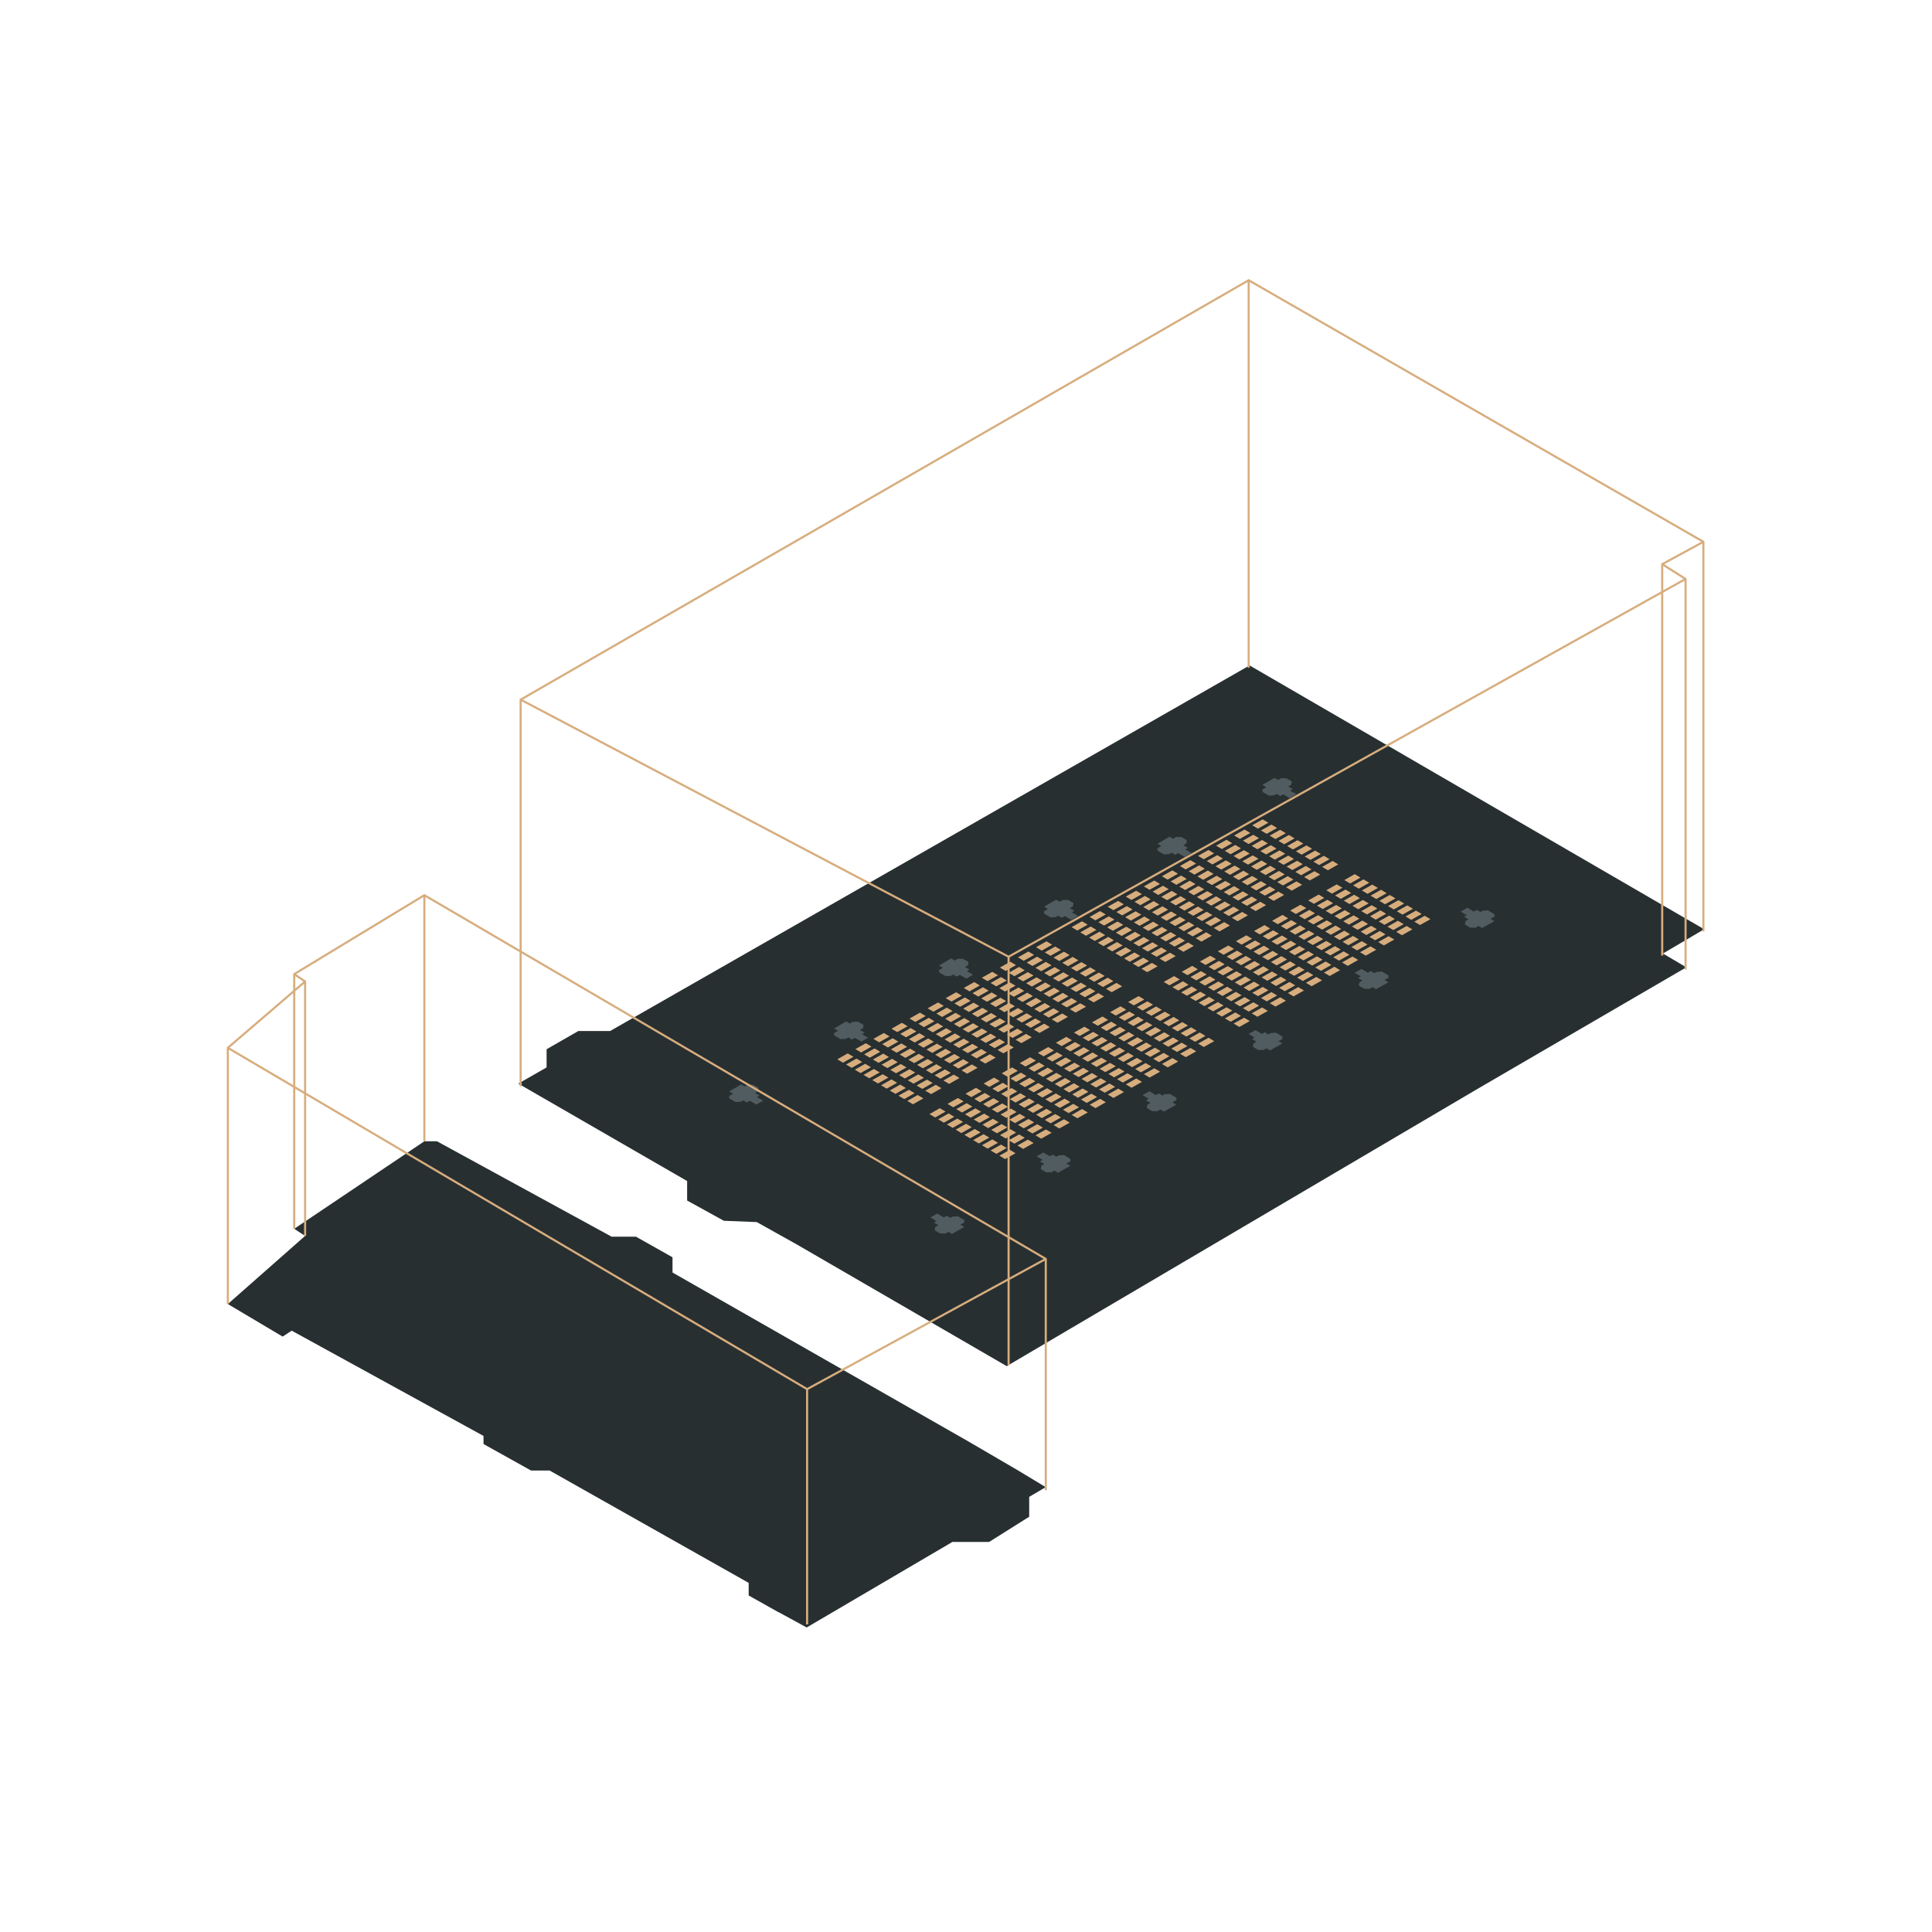 <?xml version="1.0" encoding="UTF-8"?>
<svg xmlns="http://www.w3.org/2000/svg" xmlns:xlink="http://www.w3.org/1999/xlink" id="Layer_1" data-name="Layer 1" viewBox="0 0 403.37 403.37">
  <defs>
    <style>.cls-1,.cls-3,.cls-5{fill:none;}.cls-2{fill:#282f31;}.cls-3,.cls-5{stroke:#d7ad7d;stroke-width:0.44px;}.cls-3{stroke-miterlimit:10;}.cls-4{fill:#505c60;}.cls-5{stroke-linejoin:round;}.cls-6{isolation:isolate;}.cls-7{clip-path:url(#clip-path);}.cls-8{fill:#d7ad7d;}</style>
    <clipPath id="clip-path">
      <polygon class="cls-1" points="174.29 221.47 262.31 170.32 299.17 191.6 211.15 242.75 174.29 221.47"></polygon>
    </clipPath>
  </defs>
  <polygon class="cls-2" points="127.38 215.26 120.75 215.26 114.12 219.06 114.12 222.86 108.21 226.24 143.46 246.58 143.46 250.65 151.13 254.88 158 255.15 166.34 259.81 210.19 285.23 210.54 285.02 308.57 227.29 352.08 201.96 347.19 199.08 355.8 194.01 260.89 138.93 127.38 215.26"></polygon>
  <line class="cls-3" x1="210.58" y1="284.99" x2="210.58" y2="199.74"></line>
  <polygon class="cls-4" points="152.23 227.88 153.05 228.36 152.2 228.85 152.3 229.35 152.88 229.69 153.6 230.1 154.71 230.04 155.2 229.75 155.95 230.19 156.56 229.83 157.93 230.62 159.34 229.8 158.04 229.06 158.59 228.74 157.64 228.19 158.27 227.82 158.37 227.12 157.25 226.48 156.14 226.47 155.5 226.84 154.76 226.41 152.23 227.88"></polygon>
  <polygon class="cls-4" points="174.14 214.73 174.97 215.21 174.12 215.7 174.21 216.2 175.52 216.96 176.63 216.89 177.12 216.6 177.87 217.04 178.48 216.69 179.84 217.47 181.25 216.66 179.95 215.91 180.51 215.59 179.56 215.04 180.19 214.68 180.28 213.98 179.93 213.78 179.16 213.33 178.06 213.32 177.42 213.69 176.67 213.26 174.14 214.73"></polygon>
  <polygon class="cls-4" points="197.14 200.95 196.05 201.58 196.87 202.06 196.03 202.55 196.13 203.05 197.44 203.81 198.55 203.74 199.03 203.46 199.78 203.89 200.39 203.53 201.76 204.32 203.16 203.51 201.87 202.76 202.42 202.44 201.47 201.89 202.1 201.53 202.19 200.82 202.13 200.79 201.07 200.18 199.98 200.17 199.34 200.54 198.59 200.11 197.14 200.95"></polygon>
  <polygon class="cls-4" points="217.97 189.31 218.79 189.78 217.94 190.28 218.04 190.78 219.02 191.35 219.35 191.54 220.45 191.47 220.94 191.18 221.7 191.62 222.31 191.26 223.68 192.05 225.08 191.23 223.78 190.48 224.33 190.17 223.38 189.62 224.02 189.25 224.11 188.55 223 187.91 221.89 187.9 221.25 188.27 220.5 187.84 217.97 189.31"></polygon>
  <polygon class="cls-4" points="241.64 176.16 242.47 176.64 241.61 177.13 241.71 177.63 242.63 178.16 243.02 178.39 244.13 178.32 244.61 178.03 245.36 178.47 245.98 178.12 247.34 178.9 248.75 178.09 247.45 177.34 248 177.02 247.06 176.47 247.68 176.11 247.78 175.4 247.55 175.28 246.66 174.76 245.56 174.75 244.92 175.12 244.17 174.69 241.64 176.16"></polygon>
  <polygon class="cls-4" points="263.56 163.89 264.38 164.37 263.53 164.86 263.63 165.36 264.25 165.72 264.94 166.12 266.04 166.05 266.53 165.76 267.28 166.2 267.89 165.84 269.25 166.63 270.19 166.09 270.66 165.81 269.37 165.07 269.92 164.75 268.97 164.2 269.6 163.83 269.69 163.13 268.57 162.49 267.47 162.48 266.83 162.85 266.08 162.42 263.56 163.89"></polygon>
  <polygon class="cls-4" points="305.02 190.29 304.96 190.32 306.23 191.08 305.67 191.4 306.6 191.96 305.96 192.31 305.85 193.01 306.94 193.67 308.05 193.69 308.7 193.32 309.43 193.76 312 192.32 311.2 191.83 312.06 191.35 311.98 190.85 310.73 190.1 310.69 190.08 309.58 190.13 309.08 190.41 308.35 189.97 307.72 190.32 306.38 189.52 305.02 190.29"></polygon>
  <polygon class="cls-4" points="282.88 203.06 282.82 203.09 284.09 203.85 283.53 204.17 284.46 204.72 283.82 205.08 283.71 205.78 284.8 206.44 284.81 206.44 285.91 206.46 286.56 206.09 287.3 206.53 289.87 205.09 289.06 204.6 289.93 204.12 289.84 203.62 288.56 202.85 288.55 202.85 287.45 202.91 286.95 203.19 286.21 202.74 285.59 203.09 284.25 202.29 282.88 203.06"></polygon>
  <polygon class="cls-4" points="260.72 215.85 260.68 215.87 261.95 216.63 261.4 216.94 262.32 217.5 261.69 217.86 261.58 218.56 262.68 219.21 263.77 219.23 264.43 218.87 265.16 219.31 267.72 217.87 267.74 217.86 266.92 217.38 267.79 216.89 267.7 216.39 266.42 215.62 265.31 215.68 264.82 215.96 264.08 215.51 263.46 215.87 262.11 215.06 260.72 215.85"></polygon>
  <polygon class="cls-4" points="238.56 228.63 238.54 228.64 239.82 229.4 239.26 229.72 240.19 230.27 239.55 230.63 239.44 231.33 240.54 231.99 241.64 232 242.29 231.64 243.03 232.08 245.6 230.63 244.78 230.15 245.65 229.66 245.57 229.16 244.3 228.41 244.28 228.4 243.17 228.45 242.68 228.73 241.95 228.29 241.32 228.64 239.98 227.84 238.56 228.63"></polygon>
  <polygon class="cls-4" points="216.4 241.41 217.68 242.17 217.12 242.49 218.05 243.04 217.41 243.4 217.3 244.1 218.39 244.76 218.4 244.76 219.5 244.77 220.15 244.41 220.89 244.85 223.4 243.44 223.46 243.4 222.65 242.92 223.51 242.44 223.44 241.93 222.18 241.18 222.15 241.16 221.03 241.22 220.54 241.5 219.81 241.06 219.18 241.41 217.84 240.61 216.4 241.41"></polygon>
  <polygon class="cls-4" points="194.27 254.18 195.54 254.95 194.99 255.25 195.92 255.81 195.27 256.17 195.16 256.87 196.26 257.53 197.36 257.55 198.01 257.18 198.75 257.62 201.32 256.18 200.51 255.69 201.37 255.21 201.3 254.71 200.05 253.96 200.01 253.94 198.9 254 198.41 254.27 197.67 253.83 197.04 254.18 195.7 253.38 194.27 254.18"></polygon>
  <polyline class="cls-5" points="108.7 226.78 108.7 146.08 260.7 58.51 260.7 139.42"></polyline>
  <polyline class="cls-5" points="355.64 194.45 355.64 113.12 260.7 58.51"></polyline>
  <polyline class="cls-5" points="347.04 199.51 347.04 117.79 355.64 113.12"></polyline>
  <polyline class="cls-5" points="351.92 202.4 351.92 120.88 347.04 117.79"></polyline>
  <polyline class="cls-5" points="108.7 146.07 210.58 199.75 351.92 120.88"></polyline>
  <polygon class="cls-2" points="218.33 310.49 212.43 306.93 202.2 300.96 140.41 265.68 140.41 262.5 132.78 258.2 127.7 258.2 91.23 238.28 88.6 238.28 61.43 256.55 63.7 258.04 47.57 272.26 59.01 279.06 60.9 277.82 100.95 299.8 100.95 301.49 110.87 307.02 114.75 307.02 156.31 330.48 156.31 333.11 162.06 336.34 163.53 337.12 168.42 339.79 198.85 321.93 206.52 321.93 214.88 316.67 214.88 312.52 218.33 310.49"></polygon>
  <polyline class="cls-5" points="63.7 258.04 63.7 204.92 47.57 218.77 47.57 272.26"></polyline>
  <polyline class="cls-5" points="61.43 256.55 61.43 203.38 63.7 204.91"></polyline>
  <polyline class="cls-5" points="88.6 238.29 88.6 186.9 61.43 203.38"></polyline>
  <polyline class="cls-5" points="218.34 311.13 218.34 262.84 88.6 186.9"></polyline>
  <line class="cls-3" x1="218.34" y1="262.84" x2="168.51" y2="290.03"></line>
  <polyline class="cls-5" points="168.51 339.15 168.51 290.03 47.57 218.77"></polyline>
  <g class="cls-6">
    <g class="cls-7">
      <polyline class="cls-8" points="263.62 171.07 261.44 172.3 262.63 173.01 264.81 171.78 263.62 171.07"></polyline>
      <polyline class="cls-8" points="265.44 172.16 263.27 173.39 264.46 174.09 266.63 172.87 265.44 172.16"></polyline>
      <polyline class="cls-8" points="267.27 173.25 265.09 174.47 266.29 175.18 268.46 173.96 267.27 173.25"></polyline>
      <polyline class="cls-8" points="269.1 174.33 266.92 175.56 268.11 176.27 270.28 175.04 269.1 174.33"></polyline>
      <polyline class="cls-8" points="270.91 175.42 268.75 176.64 269.94 177.35 272.11 176.13 270.91 175.42"></polyline>
      <polyline class="cls-8" points="272.75 176.51 270.57 177.73 271.76 178.44 273.94 177.21 272.75 176.51"></polyline>
      <polyline class="cls-8" points="274.57 177.59 272.4 178.82 273.58 179.53 275.76 178.3 274.57 177.59"></polyline>
      <polyline class="cls-8" points="276.39 178.68 274.22 179.9 275.41 180.61 277.59 179.38 276.39 178.68"></polyline>
      <polyline class="cls-8" points="278.22 179.76 276.04 180.99 277.24 181.7 279.41 180.47 278.22 179.76"></polyline>
      <polyline class="cls-8" points="259.85 173.2 257.67 174.43 258.86 175.14 261.04 173.91 259.85 173.2"></polyline>
      <polyline class="cls-8" points="261.67 174.29 259.5 175.51 260.69 176.22 262.86 175 261.67 174.29"></polyline>
      <polyline class="cls-8" points="263.49 175.37 261.32 176.6 262.52 177.31 264.69 176.09 263.49 175.37"></polyline>
      <polyline class="cls-8" points="265.32 176.46 263.14 177.69 264.34 178.4 266.51 177.17 265.32 176.46"></polyline>
      <polyline class="cls-8" points="267.15 177.55 264.98 178.77 266.16 179.48 268.34 178.25 267.15 177.55"></polyline>
      <polyline class="cls-8" points="268.97 178.63 266.8 179.86 267.99 180.56 270.16 179.34 268.97 178.63"></polyline>
      <polyline class="cls-8" points="270.8 179.72 268.62 180.94 269.82 181.65 271.99 180.42 270.8 179.72"></polyline>
      <polyline class="cls-8" points="272.62 180.8 270.45 182.03 271.64 182.74 273.82 181.51 272.62 180.8"></polyline>
      <polyline class="cls-8" points="274.44 181.89 272.27 183.11 273.47 183.82 275.64 182.6 274.44 181.89"></polyline>
      <polyline class="cls-8" points="256.07 175.33 253.9 176.56 255.09 177.26 257.26 176.04 256.07 175.33"></polyline>
      <polyline class="cls-8" points="257.9 176.41 255.72 177.64 256.92 178.35 259.09 177.13 257.9 176.41"></polyline>
      <polyline class="cls-8" points="259.72 177.5 257.55 178.72 258.74 179.44 260.91 178.21 259.72 177.5"></polyline>
      <polyline class="cls-8" points="261.55 178.59 259.38 179.82 260.57 180.52 262.74 179.3 261.55 178.59"></polyline>
      <polyline class="cls-8" points="263.38 179.67 261.2 180.9 262.39 181.61 264.57 180.38 263.38 179.67"></polyline>
      <polyline class="cls-8" points="265.2 180.76 263.03 181.98 264.22 182.69 266.39 181.47 265.2 180.76"></polyline>
      <polyline class="cls-8" points="267.02 181.84 264.85 183.07 266.05 183.78 268.22 182.56 267.02 181.84"></polyline>
      <polyline class="cls-8" points="268.85 182.93 266.67 184.16 267.87 184.87 270.04 183.64 268.85 182.93"></polyline>
      <polyline class="cls-8" points="270.68 184.02 268.51 185.24 269.69 185.95 271.86 184.73 270.68 184.02"></polyline>
      <polyline class="cls-8" points="252.3 177.46 250.12 178.69 251.32 179.39 253.49 178.17 252.3 177.46"></polyline>
      <polyline class="cls-8" points="254.13 178.54 251.95 179.77 253.14 180.48 255.32 179.25 254.13 178.54"></polyline>
      <polyline class="cls-8" points="255.95 179.63 253.78 180.86 254.97 181.56 257.14 180.34 255.95 179.63"></polyline>
      <polyline class="cls-8" points="257.78 180.72 255.61 181.94 256.8 182.65 258.96 181.42 257.78 180.72"></polyline>
      <polyline class="cls-8" points="259.6 181.8 257.43 183.03 258.62 183.74 260.79 182.51 259.6 181.8"></polyline>
      <polyline class="cls-8" points="261.42 182.89 259.25 184.11 260.45 184.82 262.62 183.59 261.42 182.89"></polyline>
      <polyline class="cls-8" points="263.26 183.97 261.09 185.2 262.27 185.91 264.44 184.68 263.26 183.97"></polyline>
      <polyline class="cls-8" points="265.08 185.06 262.91 186.29 264.09 186.99 266.27 185.77 265.08 185.06"></polyline>
      <polyline class="cls-8" points="266.9 186.15 264.73 187.37 265.92 188.08 268.1 186.85 266.9 186.15"></polyline>
      <polyline class="cls-8" points="248.53 179.59 246.36 180.81 247.55 181.52 249.72 180.3 248.53 179.59"></polyline>
      <polyline class="cls-8" points="250.36 180.67 248.18 181.9 249.37 182.61 251.54 181.38 250.36 180.67"></polyline>
      <polyline class="cls-8" points="252.18 181.75 250.01 182.98 251.19 183.69 253.37 182.46 252.18 181.75"></polyline>
      <polyline class="cls-8" points="254 182.84 251.83 184.07 253.03 184.78 255.2 183.55 254 182.84"></polyline>
      <polyline class="cls-8" points="255.83 183.93 253.65 185.15 254.85 185.86 257.02 184.64 255.83 183.93"></polyline>
      <polyline class="cls-8" points="257.66 185.01 255.49 186.24 256.67 186.95 258.85 185.72 257.66 185.01"></polyline>
      <polyline class="cls-8" points="259.48 186.1 257.31 187.32 258.5 188.03 260.67 186.81 259.48 186.1"></polyline>
      <polyline class="cls-8" points="261.31 187.19 259.13 188.41 260.33 189.12 262.5 187.89 261.31 187.19"></polyline>
      <polyline class="cls-8" points="263.13 188.27 260.96 189.5 262.15 190.21 264.33 188.98 263.13 188.27"></polyline>
      <polyline class="cls-8" points="244.76 181.72 242.59 182.94 243.77 183.65 245.94 182.42 244.76 181.72"></polyline>
      <polyline class="cls-8" points="246.58 182.8 244.41 184.03 245.6 184.73 247.77 183.51 246.58 182.8"></polyline>
      <polyline class="cls-8" points="248.41 183.88 246.23 185.11 247.43 185.82 249.6 184.59 248.41 183.88"></polyline>
      <polyline class="cls-8" points="250.23 184.97 248.06 186.19 249.25 186.91 251.43 185.68 250.23 184.97"></polyline>
      <polyline class="cls-8" points="252.06 186.06 249.88 187.28 251.08 187.99 253.25 186.76 252.06 186.06"></polyline>
      <polyline class="cls-8" points="253.89 187.14 251.71 188.37 252.9 189.08 255.07 187.85 253.89 187.14"></polyline>
      <polyline class="cls-8" points="255.71 188.23 253.54 189.45 254.72 190.16 256.91 188.94 255.71 188.23"></polyline>
      <polyline class="cls-8" points="257.53 189.31 255.36 190.54 256.56 191.25 258.73 190.02 257.53 189.31"></polyline>
      <polyline class="cls-8" points="259.36 190.4 257.18 191.62 258.38 192.34 260.55 191.11 259.36 190.4"></polyline>
      <polyline class="cls-8" points="240.98 183.84 238.81 185.07 240 185.77 242.18 184.55 240.98 183.84"></polyline>
      <polyline class="cls-8" points="242.81 184.93 240.64 186.15 241.83 186.86 244 185.64 242.81 184.93"></polyline>
      <polyline class="cls-8" points="244.63 186.01 242.46 187.24 243.66 187.94 245.83 186.72 244.63 186.01"></polyline>
      <polyline class="cls-8" points="246.47 187.1 244.29 188.32 245.48 189.03 247.65 187.8 246.47 187.1"></polyline>
      <polyline class="cls-8" points="248.29 188.18 246.12 189.41 247.3 190.12 249.47 188.89 248.29 188.18"></polyline>
      <polyline class="cls-8" points="250.11 189.27 247.94 190.5 249.12 191.2 251.3 189.98 250.11 189.27"></polyline>
      <polyline class="cls-8" points="251.94 190.35 249.76 191.58 250.96 192.29 253.13 191.06 251.94 190.35"></polyline>
      <polyline class="cls-8" points="253.76 191.44 251.59 192.67 252.78 193.37 254.95 192.15 253.76 191.44"></polyline>
      <polyline class="cls-8" points="255.59 192.53 253.41 193.75 254.61 194.46 256.78 193.23 255.59 192.53"></polyline>
      <polyline class="cls-8" points="237.21 185.97 235.04 187.19 236.23 187.9 238.41 186.68 237.21 185.97"></polyline>
      <polyline class="cls-8" points="239.04 187.06 236.87 188.28 238.06 188.99 240.23 187.76 239.04 187.06"></polyline>
      <polyline class="cls-8" points="240.87 188.14 238.69 189.37 239.88 190.07 242.05 188.85 240.87 188.14"></polyline>
      <polyline class="cls-8" points="242.69 189.22 240.52 190.45 241.7 191.16 243.88 189.93 242.69 189.22"></polyline>
      <polyline class="cls-8" points="244.51 190.31 242.34 191.53 243.54 192.25 245.71 191.02 244.51 190.31"></polyline>
      <polyline class="cls-8" points="246.34 191.4 244.16 192.62 245.36 193.33 247.53 192.11 246.34 191.4"></polyline>
      <polyline class="cls-8" points="248.17 192.48 246 193.71 247.18 194.42 249.36 193.19 248.17 192.48"></polyline>
      <polyline class="cls-8" points="249.99 193.57 247.82 194.79 249.01 195.5 251.18 194.27 249.99 193.57"></polyline>
      <polyline class="cls-8" points="251.82 194.65 249.64 195.88 250.84 196.59 253 195.36 251.82 194.65"></polyline>
      <polyline class="cls-8" points="233.44 188.1 231.27 189.32 232.46 190.03 234.63 188.8 233.44 188.1"></polyline>
      <polyline class="cls-8" points="235.26 189.18 233.09 190.41 234.28 191.12 236.46 189.89 235.26 189.18"></polyline>
      <polyline class="cls-8" points="237.09 190.27 234.92 191.49 236.11 192.2 238.28 190.97 237.09 190.27"></polyline>
      <polyline class="cls-8" points="238.92 191.35 236.74 192.58 237.94 193.29 240.11 192.06 238.92 191.35"></polyline>
      <polyline class="cls-8" points="240.74 192.44 238.57 193.66 239.76 194.37 241.94 193.15 240.74 192.44"></polyline>
      <polyline class="cls-8" points="242.57 193.53 240.4 194.75 241.59 195.46 243.76 194.23 242.57 193.53"></polyline>
      <polyline class="cls-8" points="244.4 194.61 242.22 195.84 243.41 196.54 245.58 195.32 244.4 194.61"></polyline>
      <polyline class="cls-8" points="246.22 195.69 244.05 196.92 245.23 197.63 247.41 196.4 246.22 195.69"></polyline>
      <polyline class="cls-8" points="248.04 196.78 245.87 198 247.07 198.72 249.24 197.49 248.04 196.78"></polyline>
      <polyline class="cls-8" points="229.67 190.22 227.5 191.45 228.69 192.15 230.86 190.93 229.67 190.22"></polyline>
      <polyline class="cls-8" points="231.5 191.31 229.32 192.53 230.51 193.24 232.68 192.01 231.5 191.31"></polyline>
      <polyline class="cls-8" points="233.32 192.39 231.15 193.62 232.34 194.33 234.51 193.1 233.32 192.39"></polyline>
      <polyline class="cls-8" points="235.14 193.48 232.97 194.71 234.17 195.41 236.34 194.19 235.14 193.48"></polyline>
      <polyline class="cls-8" points="236.97 194.56 234.8 195.79 235.99 196.5 238.16 195.27 236.97 194.56"></polyline>
      <polyline class="cls-8" points="238.79 195.65 236.63 196.88 237.81 197.58 239.98 196.36 238.79 195.65"></polyline>
      <polyline class="cls-8" points="240.62 196.74 238.44 197.96 239.64 198.67 241.81 197.45 240.62 196.74"></polyline>
      <polyline class="cls-8" points="242.45 197.82 240.27 199.05 241.47 199.76 243.64 198.53 242.45 197.82"></polyline>
      <polyline class="cls-8" points="244.27 198.91 242.1 200.13 243.29 200.84 245.46 199.62 244.27 198.91"></polyline>
      <polyline class="cls-8" points="225.9 192.35 223.73 193.57 224.91 194.28 227.08 193.06 225.9 192.35"></polyline>
      <polyline class="cls-8" points="227.72 193.43 225.55 194.66 226.74 195.37 228.92 194.15 227.72 193.43"></polyline>
      <polyline class="cls-8" points="229.55 194.52 227.38 195.75 228.57 196.46 230.74 195.23 229.55 194.52"></polyline>
      <polyline class="cls-8" points="231.38 195.61 229.21 196.83 230.39 197.54 232.56 196.32 231.38 195.61"></polyline>
      <polyline class="cls-8" points="233.2 196.69 231.03 197.92 232.21 198.63 234.39 197.4 233.2 196.69"></polyline>
      <polyline class="cls-8" points="235.02 197.78 232.85 199 234.04 199.72 236.22 198.49 235.02 197.78"></polyline>
      <polyline class="cls-8" points="236.85 198.86 234.68 200.09 235.87 200.8 238.04 199.57 236.85 198.86"></polyline>
      <polyline class="cls-8" points="238.68 199.95 236.5 201.18 237.69 201.89 239.87 200.66 238.68 199.95"></polyline>
      <polyline class="cls-8" points="240.5 201.04 238.33 202.26 239.52 202.97 241.69 201.74 240.5 201.04"></polyline>
      <polyline class="cls-8" points="282.85 182.51 280.68 183.74 281.87 184.45 284.04 183.23 282.85 182.51"></polyline>
      <polyline class="cls-8" points="284.68 183.6 282.5 184.83 283.69 185.54 285.87 184.31 284.68 183.6"></polyline>
      <polyline class="cls-8" points="286.5 184.69 284.33 185.91 285.52 186.62 287.69 185.39 286.5 184.69"></polyline>
      <polyline class="cls-8" points="288.33 185.77 286.15 187 287.35 187.71 289.51 186.48 288.33 185.77"></polyline>
      <polyline class="cls-8" points="290.15 186.86 287.98 188.08 289.17 188.8 291.35 187.57 290.15 186.86"></polyline>
      <polyline class="cls-8" points="291.97 187.94 289.8 189.17 291 189.88 293.17 188.65 291.97 187.94"></polyline>
      <polyline class="cls-8" points="293.81 189.03 291.64 190.25 292.82 190.96 294.99 189.74 293.81 189.03"></polyline>
      <polyline class="cls-8" points="295.63 190.12 293.46 191.34 294.64 192.05 296.82 190.82 295.63 190.12"></polyline>
      <polyline class="cls-8" points="297.45 191.2 295.28 192.43 296.47 193.13 298.65 191.91 297.45 191.2"></polyline>
      <polyline class="cls-8" points="279.08 184.65 276.91 185.87 278.1 186.58 280.27 185.35 279.08 184.65"></polyline>
      <polyline class="cls-8" points="280.91 185.73 278.73 186.96 279.93 187.66 282.09 186.44 280.91 185.73"></polyline>
      <polyline class="cls-8" points="282.73 186.81 280.56 188.04 281.74 188.75 283.92 187.52 282.73 186.81"></polyline>
      <polyline class="cls-8" points="284.55 187.9 282.38 189.12 283.58 189.84 285.75 188.61 284.55 187.9"></polyline>
      <polyline class="cls-8" points="286.38 188.99 284.21 190.22 285.4 190.92 287.57 189.69 286.38 188.99"></polyline>
      <polyline class="cls-8" points="288.21 190.07 286.04 191.3 287.22 192.01 289.4 190.78 288.21 190.07"></polyline>
      <polyline class="cls-8" points="290.03 191.16 287.86 192.38 289.05 193.09 291.22 191.87 290.03 191.16"></polyline>
      <polyline class="cls-8" points="291.86 192.24 289.68 193.47 290.88 194.18 293.05 192.95 291.86 192.24"></polyline>
      <polyline class="cls-8" points="293.68 193.33 291.51 194.55 292.7 195.26 294.88 194.04 293.68 193.33"></polyline>
      <polyline class="cls-8" points="275.31 186.77 273.14 188 274.32 188.7 276.49 187.48 275.31 186.77"></polyline>
      <polyline class="cls-8" points="277.13 187.86 274.96 189.08 276.16 189.79 278.33 188.57 277.13 187.86"></polyline>
      <polyline class="cls-8" points="278.96 188.94 276.78 190.17 277.98 190.88 280.15 189.65 278.96 188.94"></polyline>
      <polyline class="cls-8" points="280.78 190.03 278.61 191.25 279.8 191.96 281.97 190.74 280.78 190.03"></polyline>
      <polyline class="cls-8" points="282.61 191.11 280.44 192.34 281.63 193.05 283.8 191.82 282.61 191.11"></polyline>
      <polyline class="cls-8" points="284.44 192.2 282.26 193.43 283.45 194.13 285.62 192.91 284.44 192.2"></polyline>
      <polyline class="cls-8" points="286.26 193.29 284.09 194.51 285.28 195.22 287.46 193.99 286.26 193.29"></polyline>
      <polyline class="cls-8" points="288.08 194.37 285.91 195.6 287.11 196.31 289.28 195.08 288.08 194.37"></polyline>
      <polyline class="cls-8" points="289.92 195.46 287.74 196.68 288.93 197.39 291.1 196.16 289.92 195.46"></polyline>
      <polyline class="cls-8" points="271.53 188.9 269.36 190.12 270.56 190.83 272.73 189.61 271.53 188.9"></polyline>
      <polyline class="cls-8" points="273.36 189.98 271.19 191.21 272.38 191.92 274.55 190.69 273.36 189.98"></polyline>
      <polyline class="cls-8" points="275.19 191.07 273.01 192.3 274.2 193 276.38 191.78 275.19 191.07"></polyline>
      <polyline class="cls-8" points="277.01 192.16 274.84 193.38 276.03 194.09 278.2 192.86 277.01 192.16"></polyline>
      <polyline class="cls-8" points="278.84 193.24 276.67 194.47 277.85 195.17 280.02 193.95 278.84 193.24"></polyline>
      <polyline class="cls-8" points="280.66 194.32 278.49 195.55 279.69 196.26 281.86 195.04 280.66 194.32"></polyline>
      <polyline class="cls-8" points="282.49 195.41 280.31 196.64 281.51 197.35 283.68 196.12 282.49 195.41"></polyline>
      <polyline class="cls-8" points="284.31 196.5 282.14 197.72 283.33 198.43 285.5 197.21 284.31 196.5"></polyline>
      <polyline class="cls-8" points="286.14 197.58 283.96 198.81 285.15 199.52 287.33 198.29 286.14 197.58"></polyline>
      <polyline class="cls-8" points="267.76 191.02 265.59 192.25 266.78 192.96 268.96 191.73 267.76 191.02"></polyline>
      <polyline class="cls-8" points="269.59 192.11 267.42 193.34 268.61 194.04 270.78 192.82 269.59 192.11"></polyline>
      <polyline class="cls-8" points="271.42 193.2 269.24 194.43 270.43 195.13 272.6 193.91 271.42 193.2"></polyline>
      <polyline class="cls-8" points="273.24 194.28 271.07 195.51 272.25 196.22 274.43 194.99 273.24 194.28"></polyline>
      <polyline class="cls-8" points="275.06 195.37 272.89 196.59 274.09 197.3 276.26 196.08 275.06 195.37"></polyline>
      <polyline class="cls-8" points="276.89 196.46 274.72 197.68 275.91 198.39 278.08 197.16 276.89 196.46"></polyline>
      <polyline class="cls-8" points="278.72 197.54 276.54 198.77 277.73 199.47 279.91 198.25 278.72 197.54"></polyline>
      <polyline class="cls-8" points="280.54 198.63 278.37 199.85 279.56 200.56 281.73 199.34 280.54 198.63"></polyline>
      <polyline class="cls-8" points="282.37 199.71 280.19 200.94 281.39 201.65 283.56 200.42 282.37 199.71"></polyline>
      <polyline class="cls-8" points="264 193.15 261.82 194.38 263.01 195.09 265.18 193.86 264 193.15"></polyline>
      <polyline class="cls-8" points="265.81 194.24 263.64 195.46 264.83 196.17 267.01 194.94 265.81 194.24"></polyline>
      <polyline class="cls-8" points="267.64 195.32 265.47 196.55 266.67 197.26 268.83 196.04 267.64 195.32"></polyline>
      <polyline class="cls-8" points="269.47 196.41 267.29 197.63 268.49 198.35 270.66 197.12 269.47 196.41"></polyline>
      <polyline class="cls-8" points="271.29 197.5 269.12 198.72 270.31 199.43 272.49 198.2 271.29 197.5"></polyline>
      <polyline class="cls-8" points="273.12 198.58 270.95 199.81 272.14 200.51 274.31 199.29 273.12 198.58"></polyline>
      <polyline class="cls-8" points="274.95 199.67 272.77 200.89 273.96 201.6 276.13 200.37 274.95 199.67"></polyline>
      <polyline class="cls-8" points="276.77 200.75 274.6 201.98 275.79 202.69 277.97 201.46 276.77 200.75"></polyline>
      <polyline class="cls-8" points="278.59 201.84 276.42 203.06 277.62 203.77 279.79 202.55 278.59 201.84"></polyline>
      <polyline class="cls-8" points="260.22 195.28 258.04 196.51 259.23 197.22 261.41 195.99 260.22 195.28"></polyline>
      <polyline class="cls-8" points="262.05 196.36 259.87 197.59 261.06 198.3 263.24 197.07 262.05 196.36"></polyline>
      <polyline class="cls-8" points="263.87 197.45 261.7 198.68 262.89 199.39 265.06 198.16 263.87 197.45"></polyline>
      <polyline class="cls-8" points="265.7 198.54 263.52 199.77 264.72 200.47 266.89 199.25 265.7 198.54"></polyline>
      <polyline class="cls-8" points="267.52 199.62 265.35 200.85 266.54 201.56 268.71 200.33 267.52 199.62"></polyline>
      <polyline class="cls-8" points="269.35 200.71 267.18 201.93 268.36 202.64 270.53 201.42 269.35 200.71"></polyline>
      <polyline class="cls-8" points="271.17 201.79 269 203.02 270.2 203.73 272.37 202.5 271.17 201.79"></polyline>
      <polyline class="cls-8" points="273 202.88 270.82 204.1 272.01 204.82 274.19 203.59 273 202.88"></polyline>
      <polyline class="cls-8" points="274.82 203.97 272.65 205.19 273.84 205.9 276.01 204.68 274.82 203.97"></polyline>
      <polyline class="cls-8" points="256.45 197.41 254.27 198.63 255.47 199.34 257.64 198.12 256.45 197.41"></polyline>
      <polyline class="cls-8" points="258.27 198.49 256.1 199.72 257.29 200.43 259.47 199.2 258.27 198.49"></polyline>
      <polyline class="cls-8" points="260.1 199.58 257.93 200.81 259.12 201.51 261.29 200.29 260.1 199.58"></polyline>
      <polyline class="cls-8" points="261.92 200.66 259.75 201.89 260.94 202.6 263.11 201.37 261.92 200.66"></polyline>
      <polyline class="cls-8" points="263.75 201.75 261.57 202.98 262.76 203.69 264.94 202.46 263.75 201.75"></polyline>
      <polyline class="cls-8" points="265.57 202.84 263.4 204.06 264.6 204.77 266.77 203.54 265.57 202.84"></polyline>
      <polyline class="cls-8" points="267.4 203.92 265.23 205.15 266.42 205.86 268.59 204.63 267.4 203.92"></polyline>
      <polyline class="cls-8" points="269.23 205.01 267.05 206.24 268.24 206.94 270.42 205.72 269.23 205.01"></polyline>
      <polyline class="cls-8" points="271.05 206.09 268.88 207.32 270.07 208.03 272.24 206.8 271.05 206.09"></polyline>
      <polyline class="cls-8" points="252.68 199.54 250.51 200.76 251.7 201.47 253.87 200.25 252.68 199.54"></polyline>
      <polyline class="cls-8" points="254.5 200.62 252.33 201.85 253.52 202.55 255.69 201.33 254.5 200.62"></polyline>
      <polyline class="cls-8" points="256.33 201.71 254.15 202.93 255.34 203.64 257.52 202.41 256.33 201.71"></polyline>
      <polyline class="cls-8" points="258.15 202.79 255.98 204.02 257.17 204.73 259.34 203.5 258.15 202.79"></polyline>
      <polyline class="cls-8" points="259.98 203.88 257.8 205.1 258.99 205.81 261.17 204.59 259.98 203.88"></polyline>
      <polyline class="cls-8" points="261.81 204.96 259.63 206.19 260.82 206.9 263 205.67 261.81 204.96"></polyline>
      <polyline class="cls-8" points="263.63 206.05 261.46 207.28 262.65 207.98 264.82 206.76 263.63 206.05"></polyline>
      <polyline class="cls-8" points="265.45 207.13 263.28 208.36 264.47 209.07 266.64 207.84 265.45 207.13"></polyline>
      <polyline class="cls-8" points="267.28 208.22 265.11 209.45 266.3 210.16 268.48 208.93 267.28 208.22"></polyline>
      <polyline class="cls-8" points="248.9 201.66 246.73 202.89 247.92 203.6 250.09 202.37 248.9 201.66"></polyline>
      <polyline class="cls-8" points="250.73 202.75 248.55 203.98 249.75 204.68 251.92 203.46 250.73 202.75"></polyline>
      <polyline class="cls-8" points="252.56 203.83 250.38 205.06 251.57 205.77 253.75 204.54 252.56 203.83"></polyline>
      <polyline class="cls-8" points="254.38 204.92 252.21 206.14 253.4 206.85 255.58 205.63 254.38 204.92"></polyline>
      <polyline class="cls-8" points="256.21 206.01 254.03 207.23 255.23 207.94 257.39 206.72 256.21 206.01"></polyline>
      <polyline class="cls-8" points="258.03 207.09 255.86 208.32 257.05 209.03 259.22 207.8 258.03 207.09"></polyline>
      <polyline class="cls-8" points="259.85 208.18 257.68 209.4 258.87 210.11 261.05 208.89 259.85 208.18"></polyline>
      <polyline class="cls-8" points="261.68 209.26 259.5 210.49 260.7 211.2 262.87 209.97 261.68 209.26"></polyline>
      <polyline class="cls-8" points="263.51 210.34 261.33 211.57 262.52 212.28 264.7 211.06 263.51 210.34"></polyline>
      <polyline class="cls-8" points="245.13 203.79 242.96 205.01 244.15 205.72 246.32 204.5 245.13 203.79"></polyline>
      <polyline class="cls-8" points="246.96 204.88 244.78 206.1 245.98 206.81 248.15 205.59 246.96 204.88"></polyline>
      <polyline class="cls-8" points="248.78 205.96 246.6 207.19 247.81 207.89 249.97 206.67 248.78 205.96"></polyline>
      <polyline class="cls-8" points="250.61 207.05 248.44 208.27 249.63 208.98 251.8 207.75 250.61 207.05"></polyline>
      <polyline class="cls-8" points="252.43 208.13 250.26 209.36 251.45 210.06 253.62 208.84 252.43 208.13"></polyline>
      <polyline class="cls-8" points="254.26 209.22 252.08 210.44 253.27 211.15 255.45 209.93 254.26 209.22"></polyline>
      <polyline class="cls-8" points="256.09 210.3 253.91 211.53 255.1 212.24 257.28 211.01 256.09 210.3"></polyline>
      <polyline class="cls-8" points="257.91 211.39 255.74 212.62 256.93 213.32 259.1 212.1 257.91 211.39"></polyline>
      <polyline class="cls-8" points="259.74 212.48 257.56 213.7 258.75 214.41 260.93 213.18 259.74 212.48"></polyline>
      <polyline class="cls-8" points="218.48 196.53 216.31 197.76 217.5 198.47 219.67 197.24 218.48 196.53"></polyline>
      <polyline class="cls-8" points="220.31 197.62 218.13 198.84 219.32 199.55 221.5 198.33 220.31 197.62"></polyline>
      <polyline class="cls-8" points="222.13 198.7 219.96 199.93 221.15 200.64 223.33 199.41 222.13 198.7"></polyline>
      <polyline class="cls-8" points="223.96 199.79 221.79 201.02 222.98 201.72 225.15 200.5 223.96 199.79"></polyline>
      <polyline class="cls-8" points="225.78 200.88 223.61 202.1 224.8 202.81 226.97 201.58 225.78 200.88"></polyline>
      <polyline class="cls-8" points="227.61 201.96 225.44 203.19 226.62 203.9 228.8 202.67 227.61 201.96"></polyline>
      <polyline class="cls-8" points="229.43 203.05 227.26 204.27 228.46 204.98 230.63 203.76 229.43 203.05"></polyline>
      <polyline class="cls-8" points="231.26 204.13 229.08 205.36 230.28 206.07 232.45 204.84 231.26 204.13"></polyline>
      <polyline class="cls-8" points="233.09 205.22 230.91 206.45 232.1 207.15 234.28 205.93 233.09 205.22"></polyline>
      <polyline class="cls-8" points="214.71 198.66 212.54 199.88 213.73 200.6 215.9 199.37 214.71 198.66"></polyline>
      <polyline class="cls-8" points="216.53 199.74 214.36 200.97 215.56 201.68 217.73 200.46 216.53 199.74"></polyline>
      <polyline class="cls-8" points="218.36 200.83 216.19 202.06 217.38 202.77 219.55 201.54 218.36 200.83"></polyline>
      <polyline class="cls-8" points="220.18 201.92 218.01 203.14 219.2 203.85 221.38 202.62 220.18 201.92"></polyline>
      <polyline class="cls-8" points="222.01 203 219.83 204.23 221.03 204.93 223.2 203.71 222.01 203"></polyline>
      <polyline class="cls-8" points="223.84 204.09 221.66 205.31 222.85 206.03 225.03 204.8 223.84 204.09"></polyline>
      <polyline class="cls-8" points="225.66 205.17 223.49 206.4 224.68 207.11 226.86 205.88 225.66 205.17"></polyline>
      <polyline class="cls-8" points="227.49 206.26 225.32 207.49 226.51 208.19 228.68 206.97 227.49 206.26"></polyline>
      <polyline class="cls-8" points="229.31 207.34 227.14 208.57 228.33 209.28 230.5 208.05 229.31 207.34"></polyline>
      <polyline class="cls-8" points="210.93 200.79 208.76 202.01 209.96 202.72 212.13 201.5 210.93 200.79"></polyline>
      <polyline class="cls-8" points="212.76 201.88 210.59 203.1 211.78 203.81 213.95 202.58 212.76 201.88"></polyline>
      <polyline class="cls-8" points="214.59 202.96 212.41 204.19 213.61 204.89 215.78 203.67 214.59 202.96"></polyline>
      <polyline class="cls-8" points="216.41 204.05 214.24 205.27 215.43 205.98 217.6 204.75 216.41 204.05"></polyline>
      <polyline class="cls-8" points="218.24 205.13 216.07 206.35 217.26 207.06 219.43 205.84 218.24 205.13"></polyline>
      <polyline class="cls-8" points="220.07 206.22 217.89 207.44 219.08 208.15 221.26 206.93 220.07 206.22"></polyline>
      <polyline class="cls-8" points="221.9 207.3 219.72 208.53 220.91 209.24 223.08 208.01 221.9 207.3"></polyline>
      <polyline class="cls-8" points="223.71 208.39 221.54 209.61 222.73 210.32 224.9 209.1 223.71 208.39"></polyline>
      <polyline class="cls-8" points="225.54 209.47 223.37 210.7 224.56 211.41 226.74 210.18 225.54 209.47"></polyline>
      <polyline class="cls-8" points="207.17 202.91 204.99 204.14 206.18 204.85 208.36 203.62 207.17 202.91"></polyline>
      <polyline class="cls-8" points="208.99 204 206.82 205.23 208.01 205.93 210.18 204.71 208.99 204"></polyline>
      <polyline class="cls-8" points="210.81 205.09 208.64 206.31 209.83 207.02 212.01 205.8 210.81 205.09"></polyline>
      <polyline class="cls-8" points="212.64 206.17 210.47 207.4 211.66 208.11 213.84 206.88 212.64 206.17"></polyline>
      <polyline class="cls-8" points="214.47 207.26 212.3 208.48 213.49 209.19 215.66 207.97 214.47 207.26"></polyline>
      <polyline class="cls-8" points="216.29 208.34 214.12 209.57 215.31 210.28 217.48 209.05 216.29 208.34"></polyline>
      <polyline class="cls-8" points="218.12 209.43 215.94 210.66 217.13 211.36 219.31 210.14 218.12 209.43"></polyline>
      <polyline class="cls-8" points="219.94 210.51 217.77 211.74 218.96 212.45 221.14 211.22 219.94 210.51"></polyline>
      <polyline class="cls-8" points="221.77 211.6 219.59 212.83 220.79 213.53 222.96 212.31 221.77 211.6"></polyline>
      <polyline class="cls-8" points="203.4 205.04 201.22 206.27 202.41 206.98 204.58 205.75 203.4 205.04"></polyline>
      <polyline class="cls-8" points="205.22 206.13 203.04 207.35 204.24 208.06 206.41 206.84 205.22 206.13"></polyline>
      <polyline class="cls-8" points="207.04 207.21 204.87 208.44 206.06 209.15 208.24 207.92 207.04 207.21"></polyline>
      <polyline class="cls-8" points="208.87 208.3 206.7 209.53 207.88 210.24 210.06 209.01 208.87 208.3"></polyline>
      <polyline class="cls-8" points="210.69 209.39 208.52 210.61 209.71 211.32 211.89 210.09 210.69 209.39"></polyline>
      <polyline class="cls-8" points="212.52 210.47 210.35 211.69 211.54 212.4 213.71 211.18 212.52 210.47"></polyline>
      <polyline class="cls-8" points="214.34 211.56 212.17 212.78 213.36 213.49 215.54 212.27 214.34 211.56"></polyline>
      <polyline class="cls-8" points="216.16 212.64 214 213.87 215.19 214.58 217.37 213.35 216.16 212.64"></polyline>
      <polyline class="cls-8" points="218 213.73 215.83 214.95 217.02 215.66 219.19 214.44 218 213.73"></polyline>
      <polyline class="cls-8" points="199.62 207.17 197.44 208.4 198.65 209.1 200.81 207.88 199.62 207.17"></polyline>
      <polyline class="cls-8" points="201.45 208.25 199.27 209.48 200.46 210.19 202.64 208.96 201.45 208.25"></polyline>
      <polyline class="cls-8" points="203.27 209.34 201.1 210.57 202.29 211.28 204.46 210.05 203.27 209.34"></polyline>
      <polyline class="cls-8" points="205.1 210.43 202.92 211.65 204.12 212.36 206.29 211.13 205.1 210.43"></polyline>
      <polyline class="cls-8" points="206.93 211.51 204.75 212.74 205.94 213.45 208.11 212.22 206.93 211.51"></polyline>
      <polyline class="cls-8" points="208.75 212.6 206.57 213.82 207.77 214.53 209.94 213.31 208.75 212.6"></polyline>
      <polyline class="cls-8" points="210.58 213.69 208.4 214.91 209.59 215.62 211.76 214.39 210.58 213.69"></polyline>
      <polyline class="cls-8" points="212.4 214.77 210.23 216 211.41 216.7 213.59 215.48 212.4 214.77"></polyline>
      <polyline class="cls-8" points="214.22 215.86 212.05 217.08 213.24 217.79 215.41 216.56 214.22 215.86"></polyline>
      <polyline class="cls-8" points="195.85 209.3 193.67 210.52 194.87 211.23 197.04 210.01 195.85 209.3"></polyline>
      <polyline class="cls-8" points="197.68 210.38 195.5 211.61 196.69 212.32 198.87 211.09 197.68 210.38"></polyline>
      <polyline class="cls-8" points="199.5 211.47 197.33 212.69 198.52 213.4 200.69 212.17 199.5 211.47"></polyline>
      <polyline class="cls-8" points="201.32 212.55 199.16 213.78 200.35 214.49 202.52 213.26 201.32 212.55"></polyline>
      <polyline class="cls-8" points="203.15 213.64 200.97 214.87 202.17 215.58 204.34 214.35 203.15 213.64"></polyline>
      <polyline class="cls-8" points="204.98 214.73 202.81 215.95 204 216.66 206.17 215.43 204.98 214.73"></polyline>
      <polyline class="cls-8" points="206.8 215.81 204.63 217.04 205.82 217.74 207.99 216.52 206.8 215.81"></polyline>
      <polyline class="cls-8" points="208.63 216.9 206.45 218.12 207.64 218.83 209.82 217.6 208.63 216.9"></polyline>
      <polyline class="cls-8" points="210.45 217.98 208.28 219.21 209.47 219.92 211.65 218.69 210.45 217.98"></polyline>
      <polyline class="cls-8" points="192.08 211.43 189.91 212.65 191.09 213.36 193.26 212.13 192.08 211.43"></polyline>
      <polyline class="cls-8" points="193.9 212.51 191.73 213.74 192.91 214.44 195.09 213.22 193.9 212.51"></polyline>
      <polyline class="cls-8" points="195.73 213.59 193.55 214.82 194.75 215.53 196.92 214.31 195.73 213.59"></polyline>
      <polyline class="cls-8" points="197.55 214.68 195.38 215.91 196.57 216.62 198.74 215.39 197.55 214.68"></polyline>
      <polyline class="cls-8" points="199.38 215.77 197.21 217 198.4 217.7 200.57 216.48 199.38 215.77"></polyline>
      <polyline class="cls-8" points="201.21 216.85 199.03 218.08 200.22 218.79 202.4 217.56 201.21 216.85"></polyline>
      <polyline class="cls-8" points="203.03 217.94 200.86 219.16 202.05 219.87 204.22 218.65 203.03 217.94"></polyline>
      <polyline class="cls-8" points="204.85 219.02 202.68 220.25 203.88 220.96 206.05 219.73 204.85 219.02"></polyline>
      <polyline class="cls-8" points="206.68 220.11 204.5 221.33 205.7 222.05 207.88 220.82 206.68 220.11"></polyline>
      <polyline class="cls-8" points="188.3 213.55 186.13 214.78 187.32 215.48 189.5 214.26 188.3 213.55"></polyline>
      <polyline class="cls-8" points="190.13 214.64 187.95 215.86 189.15 216.57 191.32 215.35 190.13 214.64"></polyline>
      <polyline class="cls-8" points="191.96 215.72 189.78 216.95 190.97 217.66 193.15 216.43 191.96 215.72"></polyline>
      <polyline class="cls-8" points="193.78 216.81 191.61 218.03 192.8 218.74 194.97 217.51 193.78 216.81"></polyline>
      <polyline class="cls-8" points="195.61 217.9 193.43 219.12 194.63 219.83 196.79 218.6 195.61 217.9"></polyline>
      <polyline class="cls-8" points="197.43 218.98 195.26 220.21 196.45 220.92 198.62 219.69 197.43 218.98"></polyline>
      <polyline class="cls-8" points="199.25 220.07 197.08 221.29 198.28 222 200.45 220.77 199.25 220.07"></polyline>
      <polyline class="cls-8" points="201.09 221.15 198.92 222.38 200.1 223.09 202.27 221.86 201.09 221.15"></polyline>
      <polyline class="cls-8" points="202.91 222.24 200.74 223.47 201.92 224.17 204.1 222.94 202.91 222.24"></polyline>
      <polyline class="cls-8" points="184.53 215.68 182.36 216.9 183.55 217.62 185.73 216.39 184.53 215.68"></polyline>
      <polyline class="cls-8" points="186.36 216.77 184.19 217.99 185.38 218.7 187.55 217.47 186.36 216.77"></polyline>
      <polyline class="cls-8" points="188.19 217.85 186.01 219.08 187.2 219.79 189.38 218.56 188.19 217.85"></polyline>
      <polyline class="cls-8" points="190.01 218.94 187.84 220.16 189.03 220.87 191.2 219.64 190.01 218.94"></polyline>
      <polyline class="cls-8" points="191.83 220.02 189.66 221.25 190.86 221.96 193.03 220.73 191.83 220.02"></polyline>
      <polyline class="cls-8" points="193.66 221.11 191.48 222.33 192.68 223.04 194.85 221.82 193.66 221.11"></polyline>
      <polyline class="cls-8" points="195.49 222.19 193.32 223.42 194.5 224.13 196.68 222.9 195.49 222.19"></polyline>
      <polyline class="cls-8" points="197.31 223.28 195.14 224.5 196.33 225.21 198.5 223.99 197.31 223.28"></polyline>
      <polyline class="cls-8" points="199.14 224.36 196.96 225.59 198.16 226.3 200.32 225.07 199.14 224.36"></polyline>
      <polyline class="cls-8" points="180.77 217.81 178.59 219.03 179.78 219.74 181.95 218.51 180.77 217.81"></polyline>
      <polyline class="cls-8" points="182.59 218.89 180.42 220.12 181.6 220.83 183.77 219.6 182.59 218.89"></polyline>
      <polyline class="cls-8" points="184.41 219.98 182.24 221.21 183.43 221.91 185.6 220.69 184.41 219.98"></polyline>
      <polyline class="cls-8" points="186.24 221.06 184.06 222.29 185.26 223 187.43 221.77 186.24 221.06"></polyline>
      <polyline class="cls-8" points="188.06 222.15 185.89 223.37 187.08 224.08 189.26 222.86 188.06 222.15"></polyline>
      <polyline class="cls-8" points="189.89 223.24 187.72 224.46 188.91 225.17 191.08 223.94 189.89 223.24"></polyline>
      <polyline class="cls-8" points="191.72 224.32 189.54 225.55 190.73 226.25 192.91 225.03 191.72 224.32"></polyline>
      <polyline class="cls-8" points="193.54 225.41 191.37 226.63 192.56 227.34 194.73 226.11 193.54 225.41"></polyline>
      <polyline class="cls-8" points="195.36 226.49 193.19 227.72 194.39 228.43 196.56 227.2 195.36 226.49"></polyline>
      <polyline class="cls-8" points="237.72 207.97 235.54 209.2 236.73 209.91 238.91 208.68 237.72 207.97"></polyline>
      <polyline class="cls-8" points="239.54 209.06 237.37 210.28 238.56 210.99 240.73 209.77 239.54 209.06"></polyline>
      <polyline class="cls-8" points="241.37 210.14 239.19 211.37 240.39 212.08 242.56 210.85 241.37 210.14"></polyline>
      <polyline class="cls-8" points="243.2 211.23 241.01 212.45 242.21 213.17 244.38 211.94 243.2 211.23"></polyline>
      <polyline class="cls-8" points="245.02 212.32 242.85 213.54 244.04 214.25 246.21 213.03 245.02 212.32"></polyline>
      <polyline class="cls-8" points="246.84 213.4 244.67 214.63 245.86 215.33 248.03 214.11 246.84 213.4"></polyline>
      <polyline class="cls-8" points="248.67 214.49 246.49 215.71 247.68 216.42 249.86 215.2 248.67 214.49"></polyline>
      <polyline class="cls-8" points="250.49 215.57 248.32 216.8 249.51 217.51 251.68 216.28 250.49 215.57"></polyline>
      <polyline class="cls-8" points="252.32 216.66 250.15 217.89 251.34 218.59 253.51 217.37 252.32 216.66"></polyline>
      <polyline class="cls-8" points="233.94 210.1 231.77 211.33 232.96 212.03 235.14 210.81 233.94 210.1"></polyline>
      <polyline class="cls-8" points="235.76 211.19 233.59 212.41 234.79 213.12 236.97 211.89 235.76 211.19"></polyline>
      <polyline class="cls-8" points="237.6 212.27 235.43 213.5 236.62 214.21 238.78 212.98 237.6 212.27"></polyline>
      <polyline class="cls-8" points="239.42 213.36 237.25 214.59 238.44 215.29 240.61 214.06 239.42 213.36"></polyline>
      <polyline class="cls-8" points="241.24 214.44 239.07 215.67 240.26 216.38 242.44 215.15 241.24 214.44"></polyline>
      <polyline class="cls-8" points="243.07 215.53 240.9 216.75 242.09 217.46 244.26 216.24 243.07 215.53"></polyline>
      <polyline class="cls-8" points="244.9 216.61 242.72 217.84 243.91 218.55 246.09 217.32 244.9 216.61"></polyline>
      <polyline class="cls-8" points="246.72 217.7 244.55 218.93 245.74 219.63 247.91 218.41 246.72 217.7"></polyline>
      <polyline class="cls-8" points="248.55 218.79 246.38 220.01 247.57 220.72 249.74 219.5 248.55 218.79"></polyline>
      <polyline class="cls-8" points="230.17 212.23 227.99 213.45 229.19 214.16 231.36 212.94 230.17 212.23"></polyline>
      <polyline class="cls-8" points="232 213.31 229.83 214.54 231.01 215.25 233.19 214.02 232 213.31"></polyline>
      <polyline class="cls-8" points="233.82 214.4 231.65 215.62 232.84 216.33 235.01 215.11 233.82 214.4"></polyline>
      <polyline class="cls-8" points="235.65 215.48 233.47 216.71 234.67 217.42 236.84 216.19 235.65 215.48"></polyline>
      <polyline class="cls-8" points="237.47 216.57 235.3 217.79 236.49 218.51 238.67 217.28 237.47 216.57"></polyline>
      <polyline class="cls-8" points="239.3 217.66 237.13 218.88 238.32 219.59 240.49 218.37 239.3 217.66"></polyline>
      <polyline class="cls-8" points="241.13 218.74 238.95 219.97 240.15 220.67 242.31 219.45 241.13 218.74"></polyline>
      <polyline class="cls-8" points="242.95 219.83 240.78 221.05 241.97 221.76 244.14 220.53 242.95 219.83"></polyline>
      <polyline class="cls-8" points="244.77 220.91 242.6 222.14 243.8 222.85 245.97 221.63 244.77 220.91"></polyline>
      <polyline class="cls-8" points="226.4 214.36 224.23 215.58 225.42 216.29 227.59 215.06 226.4 214.36"></polyline>
      <polyline class="cls-8" points="228.23 215.44 226.05 216.67 227.24 217.38 229.42 216.15 228.23 215.44"></polyline>
      <polyline class="cls-8" points="230.05 216.53 227.88 217.75 229.07 218.46 231.25 217.24 230.05 216.53"></polyline>
      <polyline class="cls-8" points="231.87 217.61 229.7 218.84 230.9 219.55 233.07 218.32 231.87 217.61"></polyline>
      <polyline class="cls-8" points="233.71 218.7 231.52 219.92 232.72 220.63 234.89 219.41 233.71 218.7"></polyline>
      <polyline class="cls-8" points="235.53 219.79 233.36 221.01 234.54 221.72 236.72 220.49 235.53 219.79"></polyline>
      <polyline class="cls-8" points="237.35 220.87 235.18 222.09 236.37 222.8 238.54 221.58 237.35 220.87"></polyline>
      <polyline class="cls-8" points="239.18 221.95 237 223.18 238.19 223.89 240.37 222.66 239.18 221.95"></polyline>
      <polyline class="cls-8" points="241 223.04 238.83 224.26 240.02 224.98 242.2 223.75 241 223.04"></polyline>
      <polyline class="cls-8" points="222.63 216.48 220.46 217.71 221.65 218.41 223.81 217.19 222.63 216.48"></polyline>
      <polyline class="cls-8" points="224.45 217.57 222.28 218.79 223.47 219.5 225.65 218.28 224.45 217.57"></polyline>
      <polyline class="cls-8" points="226.28 218.65 224.1 219.88 225.3 220.59 227.47 219.36 226.28 218.65"></polyline>
      <polyline class="cls-8" points="228.11 219.74 225.94 220.97 227.12 221.67 229.29 220.45 228.11 219.74"></polyline>
      <polyline class="cls-8" points="229.93 220.83 227.76 222.05 228.94 222.76 231.12 221.53 229.93 220.83"></polyline>
      <polyline class="cls-8" points="231.76 221.91 229.58 223.14 230.77 223.84 232.95 222.62 231.76 221.91"></polyline>
      <polyline class="cls-8" points="233.58 223 231.41 224.22 232.6 224.93 234.77 223.71 233.58 223"></polyline>
      <polyline class="cls-8" points="235.4 224.08 233.23 225.31 234.43 226.02 236.6 224.79 235.4 224.08"></polyline>
      <polyline class="cls-8" points="237.24 225.17 235.06 226.4 236.25 227.1 238.42 225.88 237.24 225.17"></polyline>
      <polyline class="cls-8" points="218.85 218.61 216.68 219.83 217.88 220.54 220.05 219.32 218.85 218.61"></polyline>
      <polyline class="cls-8" points="220.68 219.69 218.51 220.92 219.7 221.63 221.87 220.41 220.68 219.69"></polyline>
      <polyline class="cls-8" points="222.51 220.78 220.34 222.01 221.52 222.72 223.7 221.49 222.51 220.78"></polyline>
      <polyline class="cls-8" points="224.33 221.87 222.16 223.09 223.35 223.8 225.52 222.58 224.33 221.87"></polyline>
      <polyline class="cls-8" points="226.16 222.95 223.98 224.18 225.18 224.88 227.34 223.66 226.16 222.95"></polyline>
      <polyline class="cls-8" points="227.98 224.04 225.81 225.26 227 225.97 229.18 224.75 227.98 224.04"></polyline>
      <polyline class="cls-8" points="229.8 225.12 227.63 226.35 228.83 227.06 231 225.83 229.8 225.12"></polyline>
      <polyline class="cls-8" points="231.64 226.21 229.46 227.44 230.65 228.14 232.82 226.92 231.64 226.21"></polyline>
      <polyline class="cls-8" points="233.46 227.29 231.29 228.52 232.47 229.23 234.65 228 233.46 227.29"></polyline>
      <polyline class="cls-8" points="215.08 220.74 212.91 221.96 214.1 222.67 216.28 221.44 215.08 220.74"></polyline>
      <polyline class="cls-8" points="216.91 221.82 214.74 223.05 215.93 223.76 218.1 222.53 216.91 221.82"></polyline>
      <polyline class="cls-8" points="218.74 222.91 216.56 224.14 217.75 224.84 219.92 223.62 218.74 222.91"></polyline>
      <polyline class="cls-8" points="220.56 224 218.39 225.22 219.58 225.93 221.76 224.7 220.56 224"></polyline>
      <polyline class="cls-8" points="222.38 225.08 220.21 226.3 221.41 227.01 223.58 225.79 222.38 225.08"></polyline>
      <polyline class="cls-8" points="224.22 226.17 222.03 227.39 223.23 228.1 225.4 226.88 224.22 226.17"></polyline>
      <polyline class="cls-8" points="226.04 227.25 223.87 228.48 225.05 229.19 227.23 227.96 226.04 227.25"></polyline>
      <polyline class="cls-8" points="227.86 228.34 225.69 229.56 226.88 230.27 229.05 229.05 227.86 228.34"></polyline>
      <polyline class="cls-8" points="229.69 229.42 227.51 230.65 228.71 231.36 230.88 230.13 229.69 229.42"></polyline>
      <polyline class="cls-8" points="211.32 222.86 209.14 224.09 210.33 224.8 212.5 223.57 211.32 222.86"></polyline>
      <polyline class="cls-8" points="213.14 223.95 210.97 225.18 212.15 225.88 214.32 224.66 213.14 223.95"></polyline>
      <polyline class="cls-8" points="214.96 225.03 212.79 226.26 213.98 226.97 216.16 225.75 214.96 225.03"></polyline>
      <polyline class="cls-8" points="216.79 226.12 214.61 227.35 215.81 228.06 217.98 226.83 216.79 226.12"></polyline>
      <polyline class="cls-8" points="218.62 227.21 216.44 228.43 217.63 229.14 219.8 227.92 218.62 227.21"></polyline>
      <polyline class="cls-8" points="220.44 228.29 218.26 229.52 219.46 230.22 221.63 229 220.44 228.29"></polyline>
      <polyline class="cls-8" points="222.27 229.38 220.09 230.6 221.28 231.31 223.46 230.09 222.27 229.38"></polyline>
      <polyline class="cls-8" points="224.09 230.47 221.92 231.69 223.11 232.4 225.28 231.18 224.09 230.47"></polyline>
      <polyline class="cls-8" points="225.91 231.55 223.74 232.78 224.94 233.48 227.11 232.26 225.91 231.55"></polyline>
      <polyline class="cls-8" points="207.54 224.99 205.37 226.22 206.55 226.93 208.73 225.7 207.54 224.99"></polyline>
      <polyline class="cls-8" points="209.36 226.08 207.19 227.3 208.39 228.01 210.56 226.79 209.36 226.08"></polyline>
      <polyline class="cls-8" points="211.19 227.16 209.02 228.39 210.21 229.1 212.38 227.87 211.19 227.16"></polyline>
      <polyline class="cls-8" points="213.02 228.25 210.84 229.48 212.03 230.19 214.21 228.96 213.02 228.25"></polyline>
      <polyline class="cls-8" points="214.84 229.34 212.67 230.56 213.86 231.27 216.03 230.04 214.84 229.34"></polyline>
      <polyline class="cls-8" points="216.67 230.42 214.5 231.65 215.68 232.35 217.85 231.13 216.67 230.42"></polyline>
      <polyline class="cls-8" points="218.49 231.5 216.32 232.73 217.51 233.44 219.69 232.22 218.49 231.5"></polyline>
      <polyline class="cls-8" points="220.31 232.59 218.14 233.82 219.34 234.53 221.51 233.3 220.31 232.59"></polyline>
      <polyline class="cls-8" points="222.15 233.68 219.97 234.9 221.16 235.61 223.33 234.39 222.15 233.68"></polyline>
      <polyline class="cls-8" points="203.77 227.12 201.59 228.35 202.78 229.06 204.96 227.83 203.77 227.12"></polyline>
      <polyline class="cls-8" points="205.59 228.2 203.42 229.43 204.61 230.14 206.79 228.91 205.59 228.2"></polyline>
      <polyline class="cls-8" points="207.42 229.29 205.25 230.52 206.44 231.22 208.61 230 207.42 229.29"></polyline>
      <polyline class="cls-8" points="209.25 230.38 207.07 231.6 208.26 232.31 210.43 231.08 209.25 230.38"></polyline>
      <polyline class="cls-8" points="211.07 231.46 208.9 232.69 210.09 233.4 212.26 232.17 211.07 231.46"></polyline>
      <polyline class="cls-8" points="212.89 232.55 210.72 233.77 211.92 234.48 214.09 233.26 212.89 232.55"></polyline>
      <polyline class="cls-8" points="214.72 233.63 212.54 234.86 213.74 235.57 215.91 234.34 214.72 233.63"></polyline>
      <polyline class="cls-8" points="216.55 234.72 214.38 235.95 215.56 236.65 217.74 235.43 216.55 234.72"></polyline>
      <polyline class="cls-8" points="218.37 235.81 216.2 237.03 217.39 237.74 219.56 236.51 218.37 235.81"></polyline>
      <polyline class="cls-8" points="200 229.25 197.82 230.47 199.02 231.18 201.19 229.96 200 229.25"></polyline>
      <polyline class="cls-8" points="201.82 230.33 199.65 231.56 200.84 232.27 203.01 231.04 201.82 230.33"></polyline>
      <polyline class="cls-8" points="203.65 231.42 201.47 232.64 202.66 233.35 204.84 232.12 203.65 231.42"></polyline>
      <polyline class="cls-8" points="205.47 232.5 203.3 233.73 204.5 234.44 206.66 233.22 205.47 232.5"></polyline>
      <polyline class="cls-8" points="207.3 233.59 205.12 234.81 206.31 235.53 208.49 234.3 207.3 233.59"></polyline>
      <polyline class="cls-8" points="209.12 234.68 206.95 235.9 208.14 236.61 210.32 235.38 209.12 234.68"></polyline>
      <polyline class="cls-8" points="210.95 235.76 208.78 236.99 209.97 237.69 212.14 236.47 210.95 235.76"></polyline>
      <polyline class="cls-8" points="212.78 236.85 210.6 238.07 211.79 238.78 213.96 237.55 212.78 236.85"></polyline>
      <polyline class="cls-8" points="214.6 237.93 212.43 239.16 213.62 239.87 215.8 238.64 214.6 237.93"></polyline>
      <polyline class="cls-8" points="176.99 219.93 174.82 221.16 176 221.87 178.18 220.64 176.99 219.93"></polyline>
      <polyline class="cls-8" points="178.81 221.02 176.64 222.25 177.83 222.95 180.01 221.72 178.81 221.02"></polyline>
      <polyline class="cls-8" points="180.64 222.1 178.47 223.33 179.66 224.04 181.83 222.82 180.64 222.1"></polyline>
      <polyline class="cls-8" points="182.46 223.19 180.29 224.42 181.48 225.13 183.66 223.9 182.46 223.19"></polyline>
      <polyline class="cls-8" points="184.29 224.28 182.12 225.5 183.31 226.21 185.48 224.98 184.29 224.28"></polyline>
      <polyline class="cls-8" points="186.12 225.36 183.95 226.59 185.13 227.29 187.3 226.07 186.12 225.36"></polyline>
      <polyline class="cls-8" points="187.94 226.45 185.77 227.68 186.95 228.38 189.13 227.16 187.94 226.45"></polyline>
      <polyline class="cls-8" points="189.77 227.53 187.59 228.76 188.79 229.47 190.96 228.24 189.77 227.53"></polyline>
      <polyline class="cls-8" points="191.59 228.62 189.43 229.85 190.61 230.55 192.78 229.33 191.59 228.62"></polyline>
      <polyline class="cls-8" points="196.22 231.38 194.06 232.6 195.24 233.31 197.41 232.08 196.22 231.38"></polyline>
      <polyline class="cls-8" points="198.05 232.46 195.88 233.69 197.06 234.4 199.24 233.17 198.05 232.46"></polyline>
      <polyline class="cls-8" points="199.88 233.54 197.7 234.77 198.9 235.48 201.07 234.25 199.88 233.54"></polyline>
      <polyline class="cls-8" points="201.7 234.63 199.53 235.85 200.72 236.57 202.89 235.34 201.7 234.63"></polyline>
      <polyline class="cls-8" points="203.53 235.72 201.35 236.94 202.54 237.65 204.72 236.43 203.53 235.72"></polyline>
      <polyline class="cls-8" points="205.35 236.8 203.18 238.03 204.37 238.74 206.54 237.51 205.35 236.8"></polyline>
      <polyline class="cls-8" points="207.18 237.89 205.01 239.11 206.19 239.82 208.36 238.6 207.18 237.89"></polyline>
      <polyline class="cls-8" points="209 238.97 206.82 240.2 208.03 240.91 210.19 239.68 209 238.97"></polyline>
      <polyline class="cls-8" points="210.83 240.06 208.66 241.29 209.85 242 212.02 240.77 210.83 240.06"></polyline>
    </g>
  </g>
</svg>
